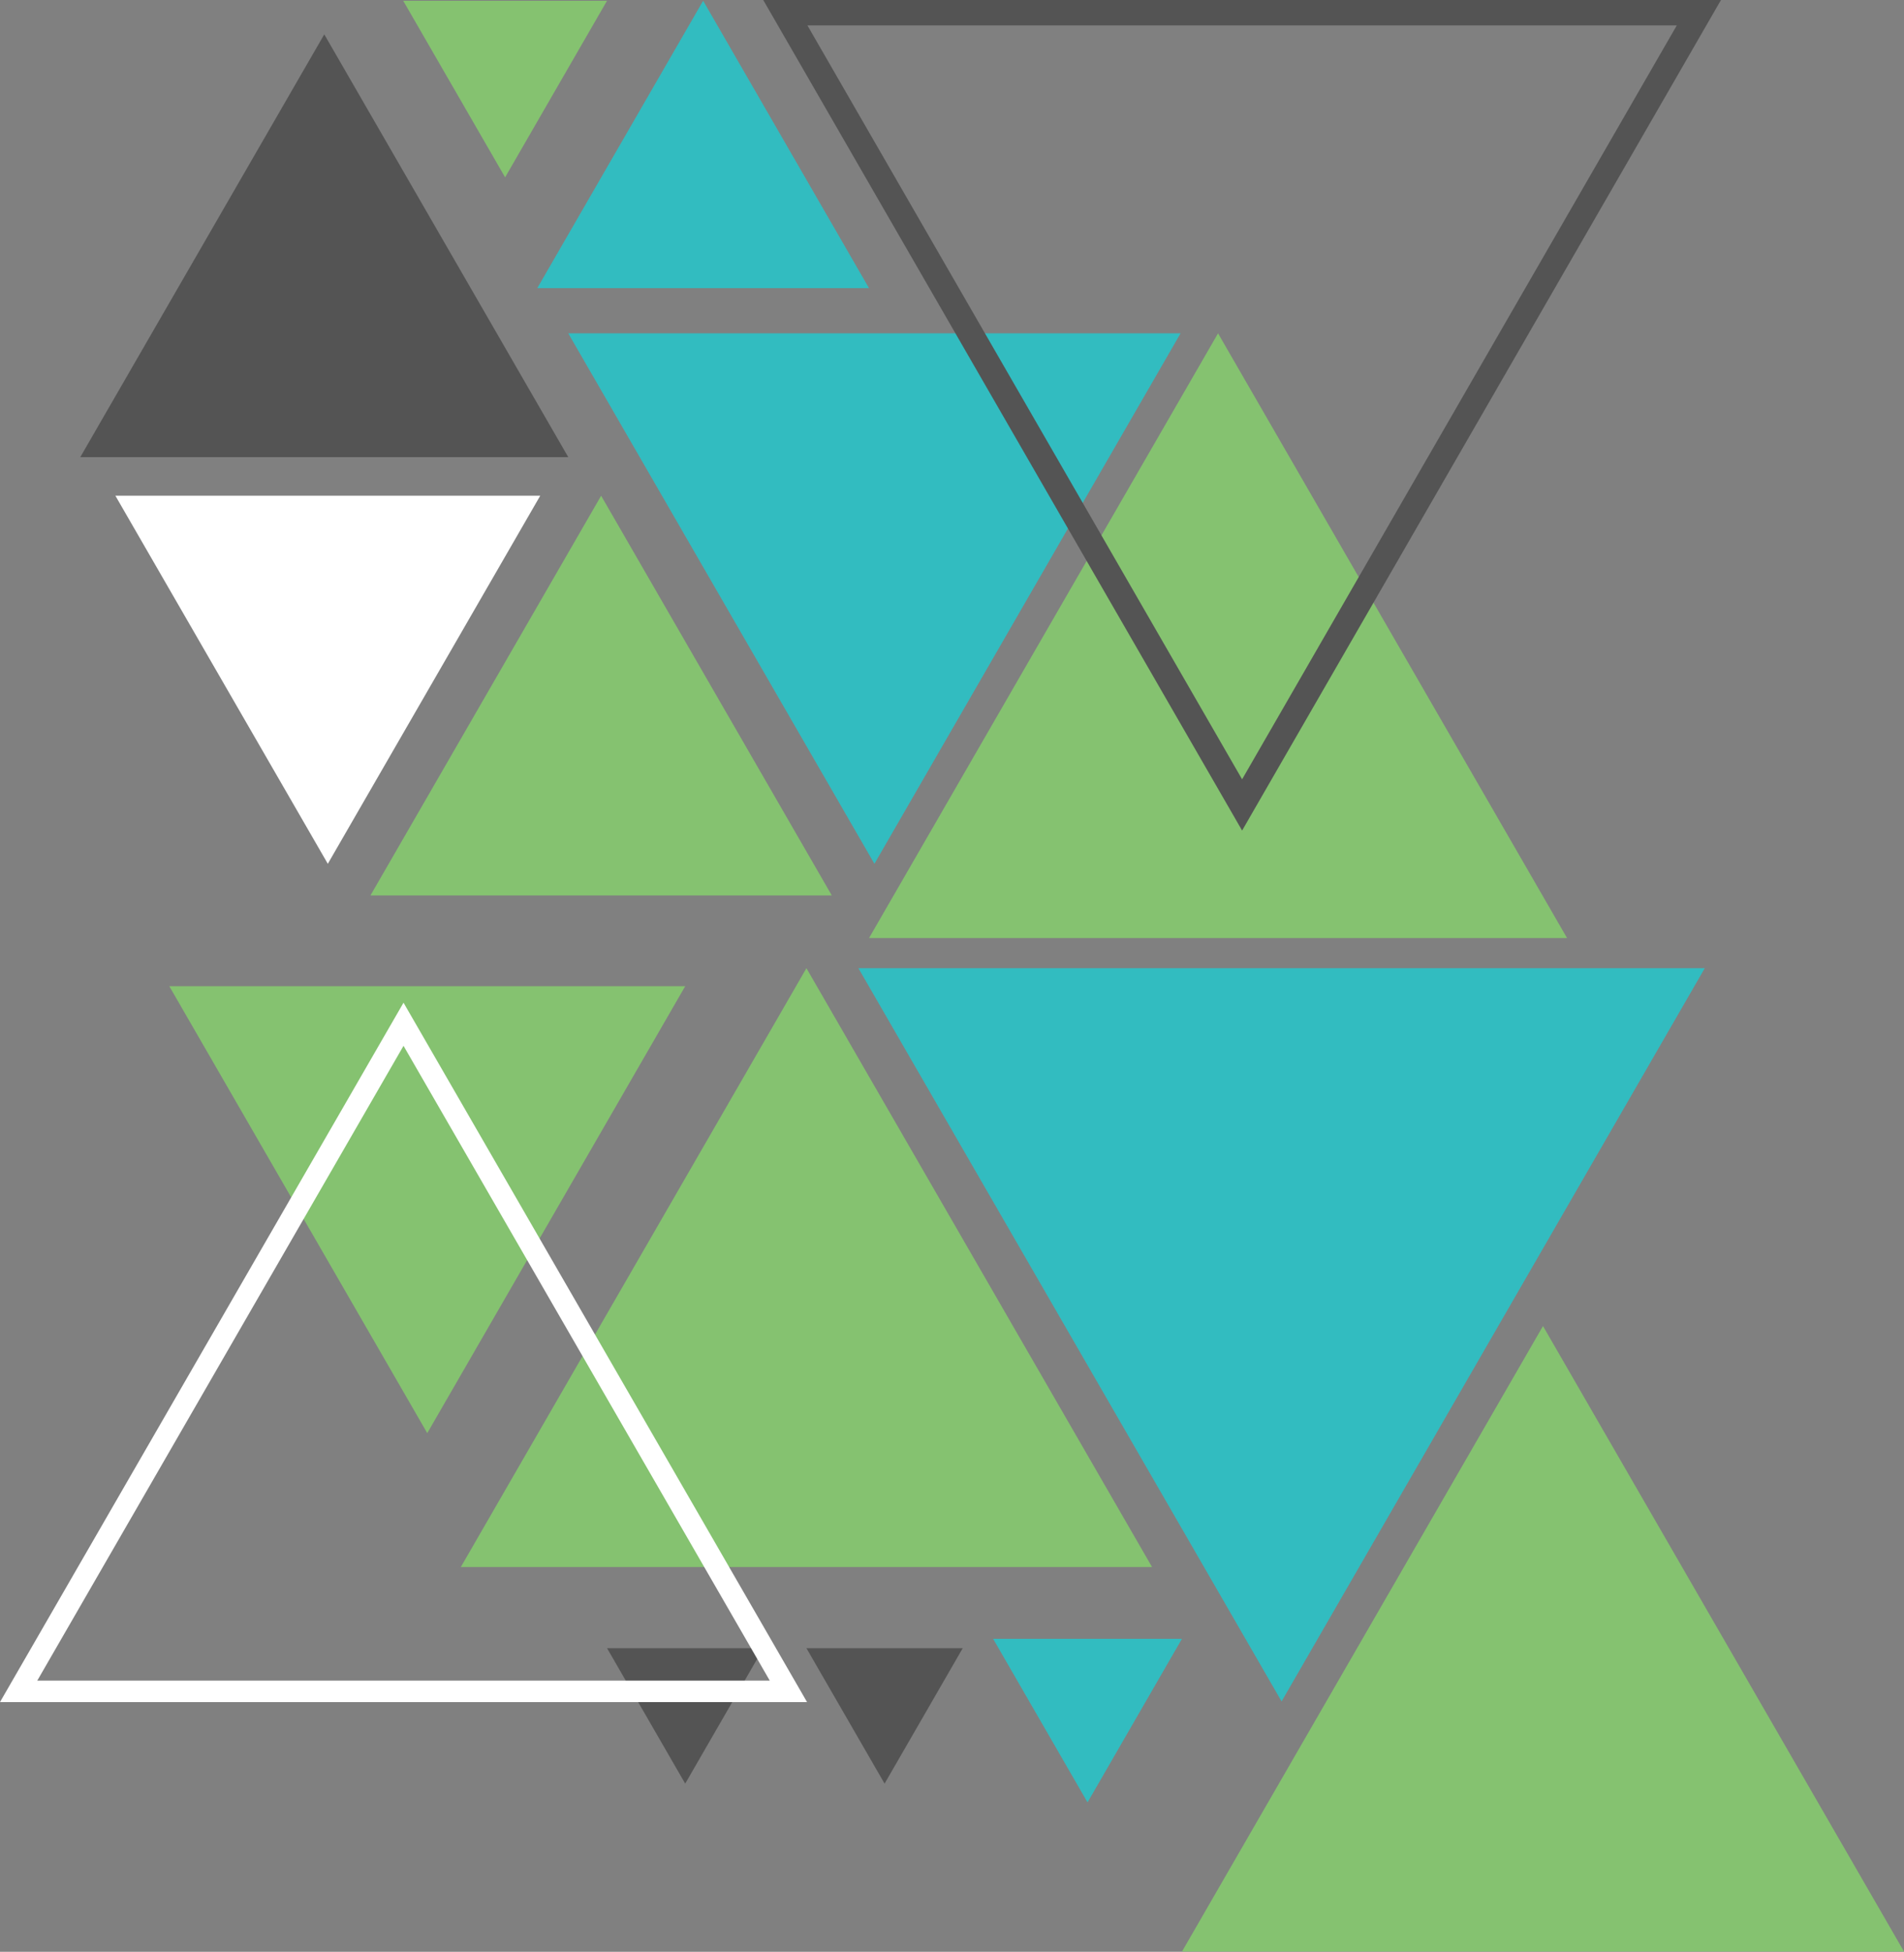 <?xml version="1.0" encoding="UTF-8" standalone="no"?><svg xmlns="http://www.w3.org/2000/svg" xmlns:xlink="http://www.w3.org/1999/xlink" fill="#000000" height="747" preserveAspectRatio="xMidYMid meet" version="1" viewBox="40.5 31.4 729.0 747.0" width="729" zoomAndPan="magnify"><rect x="40.5" y="31.4" width="729.0" height="747.0" fill="#808080" stroke="none"/><defs><clipPath id="a"><path d="M 40.5 415.117 L 349.5 415.117 L 349.5 682.867 L 40.5 682.867 Z M 40.5 415.117"/></clipPath><clipPath id="b"><path d="M 332.699 31.312 L 699.449 31.312 L 699.449 349.312 L 332.699 349.312 Z M 332.699 31.312"/></clipPath></defs><g id="change1_1"><path d="M 216.941 631.141 L 349.266 401.953 L 481.59 631.141 Z M 216.941 631.141" fill="#85c270"/></g><g id="change2_2"><path d="M 409.113 662.203 L 379.188 714.039 L 349.262 662.203 Z M 409.113 662.203" fill="#545454"/></g><g id="change3_1"><path d="M 493.047 658.605 L 456.895 721.223 L 420.738 658.605 Z M 493.047 658.605" fill="#32bcc0"/></g><g id="change2_3"><path d="M 332.777 662.203 L 302.852 714.039 L 272.922 662.203 Z M 332.777 662.203" fill="#545454"/></g><g id="change1_2"><path d="M 302.852 408.844 L 204.09 579.898 L 105.324 408.844 Z M 302.852 408.844" fill="#85c270"/></g><g clip-path="url(#a)" id="change4_1"><path d="M 349.5 682.828 L 40.5 682.828 L 195 415.156 Z M 54.777 674.605 L 335.223 674.605 L 195 431.66 Z M 54.777 674.605" fill="#ffffff"/></g><g id="change1_3"><path d="M 493.055 778.312 L 631.277 538.91 L 769.5 778.312 Z M 493.055 778.312" fill="#85c270"/></g><g id="change3_2"><path d="M 693.219 401.953 L 531.191 682.582 L 369.164 401.953 Z M 693.219 401.953" fill="#32bcc0"/></g><g id="change4_2"><path d="M 247.344 221.125 L 166.012 361.996 L 84.676 221.125 Z M 247.344 221.125" fill="#ffffff"/></g><g id="change3_3"><path d="M 492.52 158.965 L 375.297 362 L 258.07 158.965 Z M 492.52 158.965" fill="#32bcc0"/></g><g id="change1_4"><path d="M 373.227 390.426 L 506.863 158.973 L 640.496 390.426 Z M 373.227 390.426" fill="#85c270"/></g><g clip-path="url(#b)" id="change2_1"><path d="M 332.699 31.359 L 699.449 31.359 L 516.074 349.27 Z M 682.508 41.125 L 349.645 41.125 L 516.074 329.664 Z M 682.508 41.125" fill="#545454"/></g><g id="change1_5"><path d="M 272.918 31.684 L 233.895 99.27 L 194.871 31.684 Z M 272.918 31.684" fill="#85c270"/></g><g id="change2_4"><path d="M 71.238 206.352 L 164.656 44.551 L 258.074 206.352 Z M 71.238 206.352" fill="#545454"/></g><g id="change3_4"><path d="M 246.211 141.684 L 309.719 31.688 L 373.227 141.684 Z M 246.211 141.684" fill="#32bcc0"/></g><g id="change1_6"><path d="M 182.332 374.117 L 270.66 221.137 L 358.984 374.117 Z M 182.332 374.117" fill="#85c270"/></g></svg>